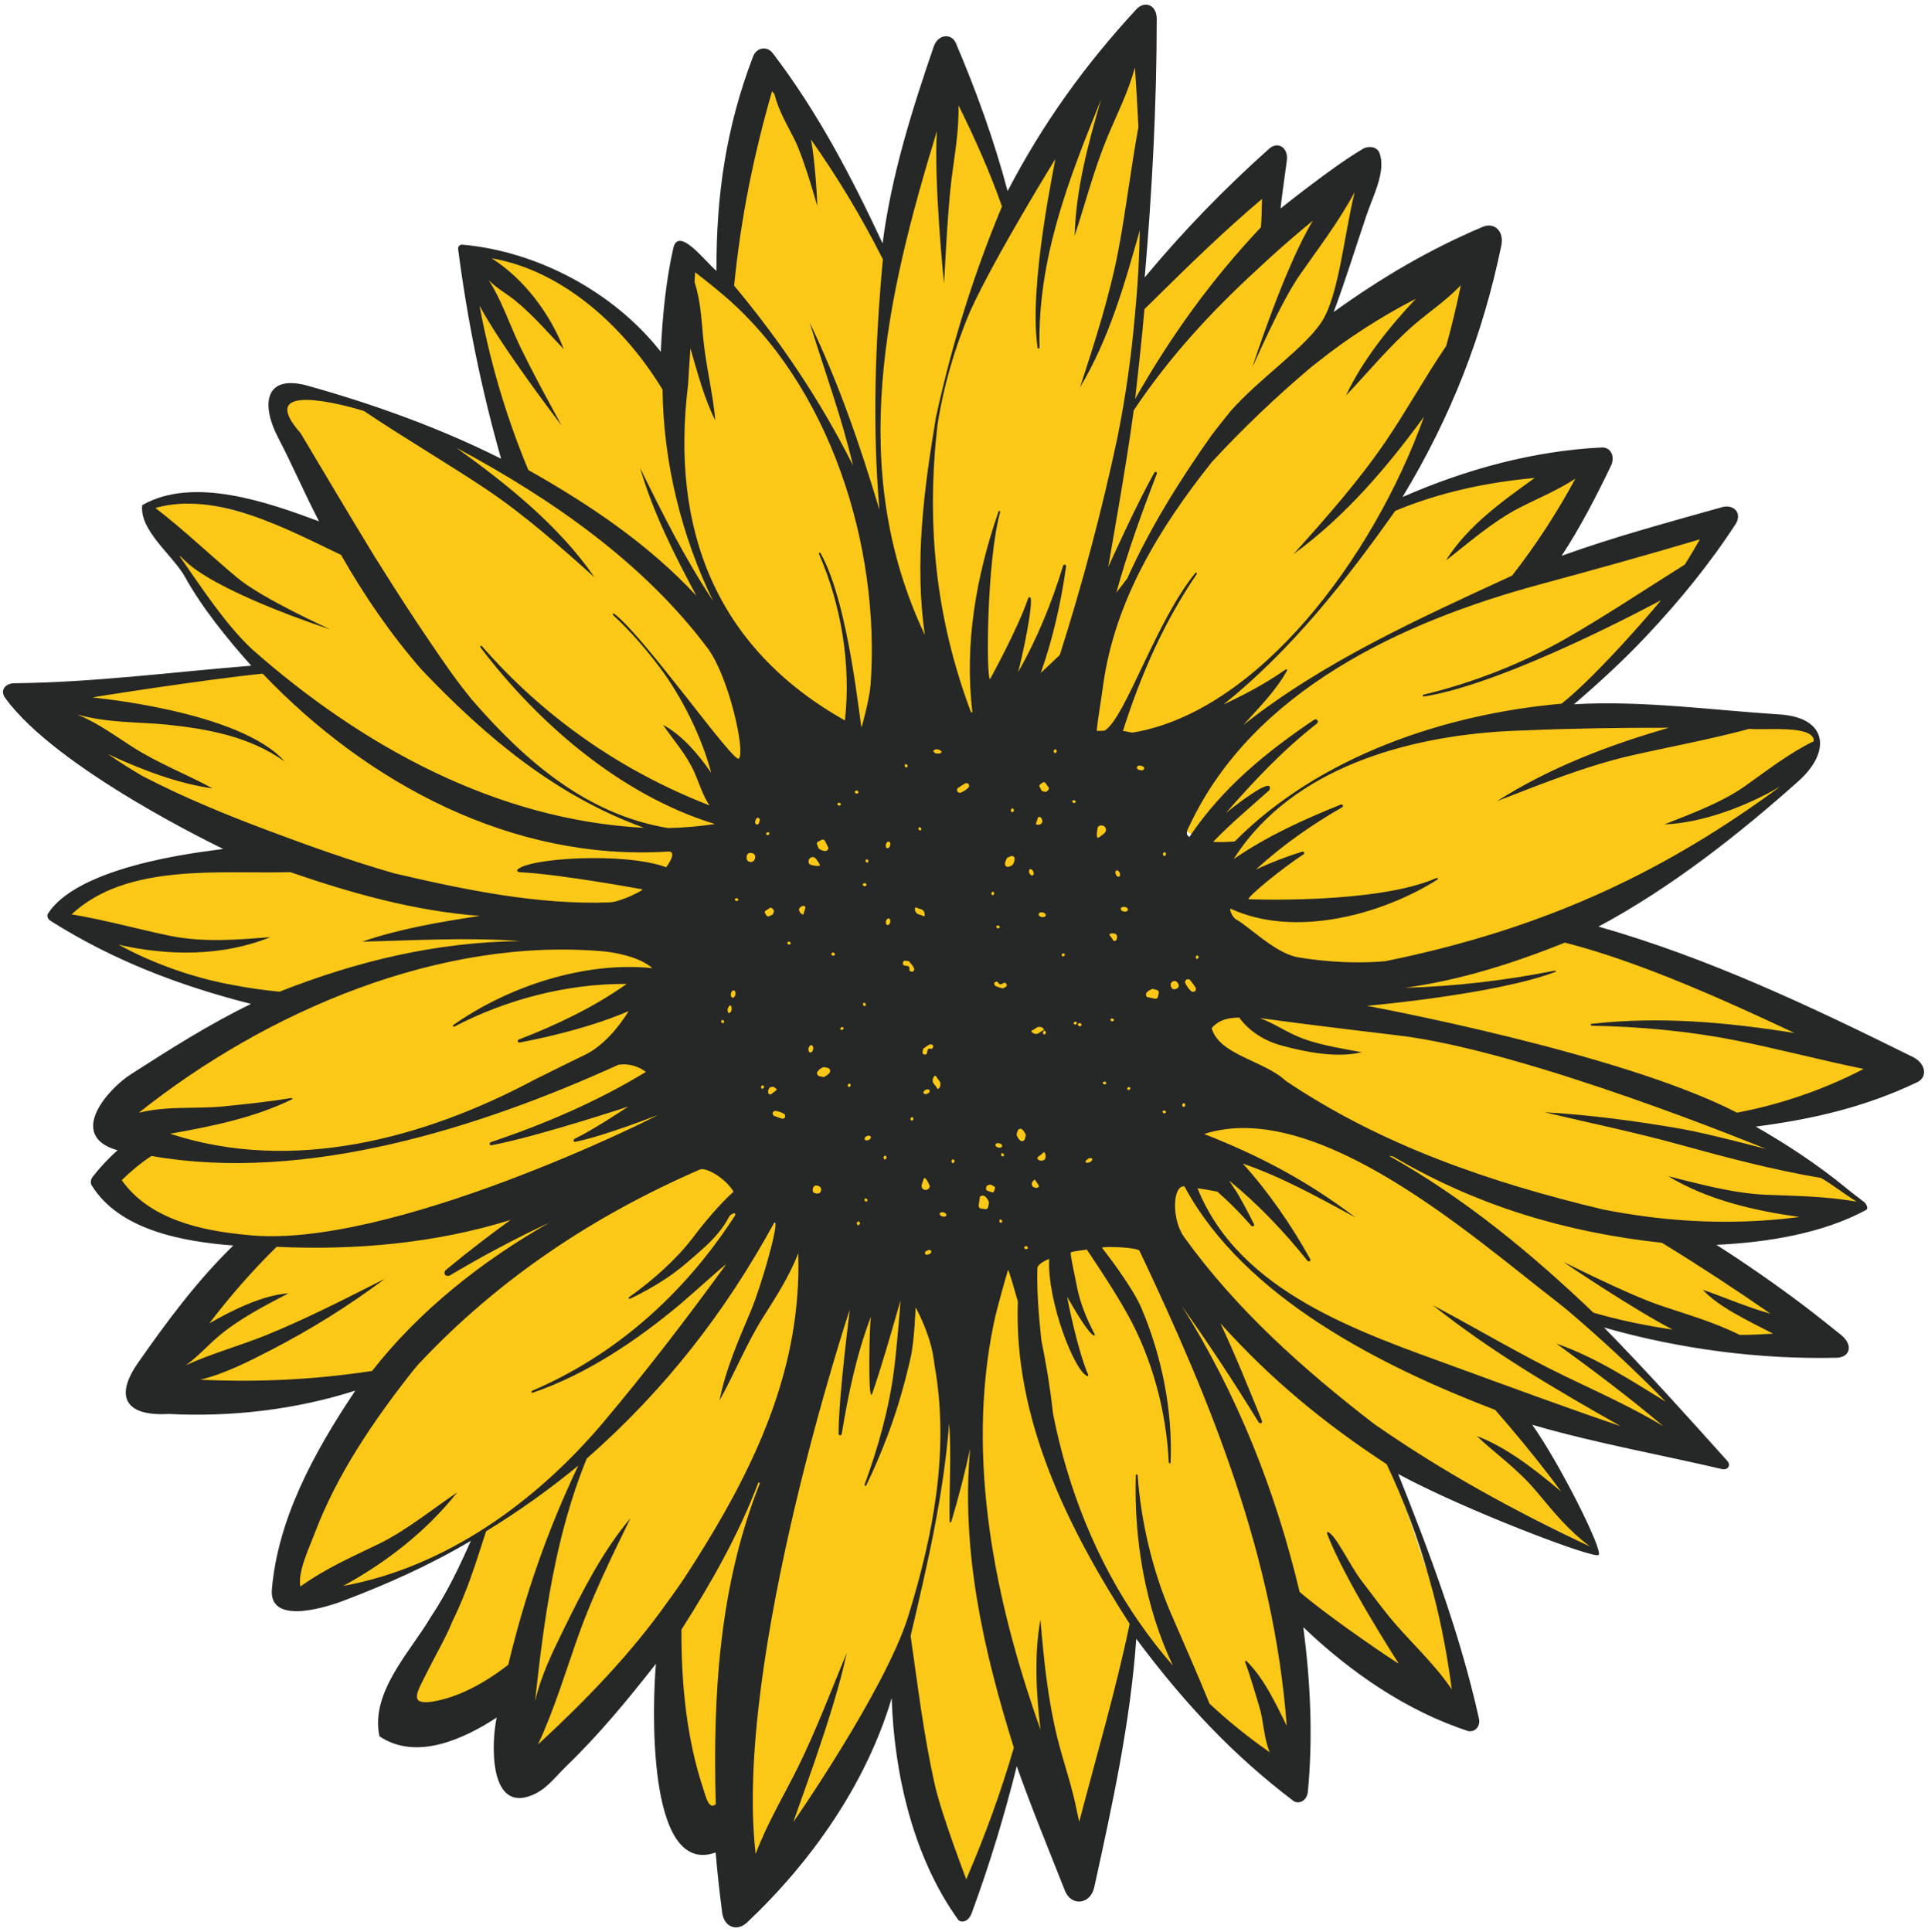<?xml version="1.0" encoding="UTF-8"?><svg xmlns="http://www.w3.org/2000/svg" xmlns:xlink="http://www.w3.org/1999/xlink" height="1689.0" preserveAspectRatio="xMidYMid meet" version="1.0" viewBox="157.6 155.5 1685.6 1689.0" width="1685.6" zoomAndPan="magnify"><g><g id="change1_1"><path d="M 904.883 1283.414 C 904.672 1283.324 905.195 1275.852 905.32 1272.082 C 905.324 1272.062 905.328 1272.055 905.336 1272.043 C 906.309 1244.215 880.594 1229.352 868.148 1249.383 C 868.145 1249.402 868.141 1249.414 868.133 1249.422 C 865.883 1252.992 863.672 1256.555 861.465 1260.184 C 862.684 1237.223 826.613 1221.004 826.613 1221.004 C 826.492 1220.914 837.773 1179.062 826.348 1167.902 C 813.152 1155.012 753.402 1169.922 753.402 1169.922 C 761.527 1132.504 757 1074.086 706.789 1072.055 C 728.199 1046.305 759.223 986.547 699.695 985.738 C 696 978.688 726.285 976.605 738.18 967.305 C 753.277 955.496 741.332 929.852 741.332 929.852 C 741.582 928.164 774.059 892.879 787.039 882.258 C 799.648 871.945 823.762 875.512 840.562 817.695 C 856.258 755.457 875.289 784.254 881.711 788.516 C 888.137 792.766 895.648 798.07 902.586 801.648 C 927.184 814.363 930.637 750.031 930.637 750.031 C 932.582 749.348 976.18 764.551 982.52 765.875 C 985.258 766.457 993.41 783.145 999.633 790.523 C 999.645 790.535 999.652 790.535 999.664 790.547 C 1014.438 815.945 1068.285 782.594 1068.785 782.641 C 1071.766 782.941 1109.566 783.391 1109.566 783.391 C 1110.305 783.773 1103.934 805.504 1122.27 804.27 C 1130.871 803.699 1140.312 806.715 1148.297 806.547 C 1153.902 806.426 1166.383 799.84 1166.383 799.84 C 1166.719 800.156 1160.203 814.664 1155.484 821.078 C 1153.105 824.32 1151.684 826.91 1151.008 830.781 C 1147.297 851.762 1185.109 874.301 1185.793 875.453 C 1188.453 879.906 1232.609 903.184 1232.609 903.184 C 1233.809 905.199 1199.207 944.621 1210.754 966.293 C 1218.875 981.508 1249.039 998.922 1249.039 998.922 C 1249.23 1001.043 1212.348 1041.555 1211.91 1049.465 C 1211.809 1051.094 1210.363 1056.125 1211.832 1059.703 C 1211.855 1059.715 1211.855 1059.715 1211.875 1059.723 C 1218.875 1074.922 1262.504 1092.266 1262.504 1092.266 C 1262.496 1092.324 1254.512 1091.445 1250.957 1091.195 C 1250.934 1091.195 1250.922 1091.184 1250.91 1091.184 C 1195.492 1086.574 1230.559 1131.113 1230.559 1131.113 C 1230.48 1131.344 1224.828 1131.715 1221.992 1132.215 C 1221.902 1132.215 1221.789 1132.254 1221.699 1132.254 C 1204.027 1134.781 1189.203 1170.812 1189.203 1170.812 C 1186.914 1172.961 1141.59 1223.242 1141.59 1223.242 C 1138.707 1224.383 1053.508 1248.605 1036.414 1258.664 C 1021.746 1267.305 979.168 1322.281 979.168 1322.281 C 979.047 1322.273 977.969 1313.461 977.254 1309.094 C 977.258 1309.082 977.262 1309.074 977.27 1309.055 C 968.508 1281.523 904.883 1283.414 904.883 1283.414 Z M 1752.199 1322.621 C 1709.117 1290.434 1619.59 1231.973 1619.59 1231.973 C 1620.137 1230.242 1737.723 1231.363 1785.617 1210.523 C 1792.836 1207.375 1670.598 1135.234 1670.598 1135.234 C 1671.004 1133.012 1823.102 1088.793 1823.102 1088.793 C 1822.664 1076.375 1526.449 968.352 1526.449 968.352 C 1526.035 963.82 1679.188 888.055 1739.09 823.523 C 1746.379 815.676 1749.789 807.77 1745.113 799.402 C 1740.605 791.32 1731.172 786.934 1719.902 786.184 C 1651.625 781.609 1515.258 782.066 1515.258 782.066 C 1514.52 780.172 1559.629 744.031 1597.406 701.453 C 1635.793 658.18 1666.863 608.473 1666.863 608.473 C 1666.762 608.336 1662.234 609.727 1659.879 610.422 C 1659.867 610.422 1659.855 610.41 1659.832 610.41 C 1604.426 625.875 1494.996 660.582 1494.996 660.582 C 1493.75 658.922 1556.738 558.324 1556.738 558.324 C 1552.117 551.07 1374.438 598.559 1374.438 598.559 C 1389.711 578.59 1462.945 369.445 1456.949 370.23 C 1451.879 365.902 1360.23 417.059 1317.957 449.297 C 1317.957 449.297 1317.957 449.297 1317.934 449.352 C 1315.938 450.879 1313.91 452.457 1311.934 454.039 C 1327.812 406.504 1339.105 353.68 1355.262 310.27 C 1355.297 310.215 1355.285 310.137 1355.285 310.137 C 1357.383 300.762 1357.461 294.293 1353.367 296.973 C 1322.902 316.844 1267.07 364.523 1267.07 364.523 C 1266.082 363.984 1271.688 319.914 1273.652 296.008 C 1273.652 296.008 1271.441 297.992 1267.562 301.66 C 1267.551 301.66 1267.539 301.648 1267.527 301.648 C 1228.16 338.227 1155.09 416.879 1155.09 416.879 C 1151.066 415.164 1159.441 174.105 1159.441 174.105 C 1154.441 172.199 1040.734 340.258 1040.734 340.258 C 1036.996 339.953 986.18 201.051 986.18 201.051 C 981.543 201.332 936.375 387.352 936.375 387.352 C 933.523 387.656 872.977 268.637 834.66 218.891 C 832.633 216.27 828.074 211.008 828.074 211.008 C 819.305 212.703 793.152 407.547 793.152 407.547 C 792.922 407.637 788.848 403.344 786.668 401.301 C 786.672 401.293 786.676 401.281 786.68 401.258 C 777.246 392.285 757.242 375.703 757.242 375.703 C 753.32 377.328 750.039 442.668 748.461 476.188 C 748.477 476.199 748.484 476.199 748.504 476.207 C 748.18 482.086 748 487.949 747.82 493.781 C 694.238 401.809 571.316 367.191 565.027 373.023 C 555.281 382.059 611.531 569.562 611.531 569.562 C 608.387 572.297 497.711 515.871 436.93 498.883 C 424.941 495.531 410.094 493.086 404.059 500.531 C 398.219 507.719 403.801 520.164 409.316 530.527 C 427.664 564.941 465.535 633.02 465.535 633.02 C 463.77 634.945 307.645 574.773 288.77 597.426 C 281.949 605.613 314.305 640.754 324.055 658.73 C 339.402 687.035 389.383 739.996 389.383 739.996 C 387.25 745.848 177.883 762.008 177.883 762.008 C 169.07 799.539 417.191 905.832 417.191 905.832 C 417.012 906.965 226.66 913.363 209.898 955.523 C 203.469 971.688 323.477 1013.945 389.949 1027.492 C 389.957 1027.484 389.965 1027.473 389.973 1027.453 C 398.312 1028.895 406.613 1030.023 414.961 1030.902 C 368.602 1051.914 326.293 1075.984 284.664 1104.734 C 254.07 1125.875 288.758 1154.055 288.758 1154.055 C 288.988 1155.336 252.434 1180.113 251.355 1186.504 C 245.48 1221.363 385.805 1240.574 385.805 1240.574 C 387.141 1244.215 323.203 1307.934 298.438 1346.473 C 294.918 1351.941 283.66 1365.023 287.051 1370.613 C 290.133 1375.703 307.547 1374.832 313.797 1375.223 C 376.645 1379.172 499.434 1355.484 499.434 1355.484 C 501.496 1358.613 431.832 1461.031 411.93 1523.621 C 399.344 1563.211 430.578 1553.73 458.074 1547.824 C 504.605 1537.82 578.332 1495.121 578.332 1495.121 C 579.398 1496.004 559.047 1545.383 544.887 1570.492 C 530.145 1596.652 499.109 1646.531 504.469 1656.23 C 512.41 1670.602 613.672 1621.141 613.672 1621.141 C 615.148 1621.871 597.273 1703 619.008 1704.5 C 626.746 1705.031 635.902 1694.5 642.418 1688.262 C 680.402 1651.91 746.023 1569.641 746.023 1569.641 C 746.289 1569.742 744.633 1585.352 744.234 1593.273 C 744.227 1593.293 744.223 1593.301 744.211 1593.32 C 741.805 1637.371 747.105 1683.102 756.914 1724.609 C 763.129 1750.91 798.965 1740.121 798.965 1740.121 C 800.652 1740.652 807.043 1816.172 807.043 1816.172 C 816.258 1819.379 946.512 1596.66 946.512 1596.66 C 946.59 1596.66 947.223 1605.543 947.57 1609.922 C 947.551 1609.973 947.551 1609.973 947.551 1609.973 C 953.031 1679.223 963.688 1748.449 996.621 1810.602 C 996.617 1810.621 996.613 1810.641 996.605 1810.66 C 998.359 1813.98 1001.996 1820.48 1001.996 1820.48 C 1007.445 1820.102 1052.406 1665.684 1052.406 1665.684 C 1054.305 1665.609 1103.207 1797.262 1103.207 1797.262 C 1106.984 1796.949 1138.922 1653.82 1149.004 1580.711 C 1148.98 1580.703 1148.98 1580.691 1148.969 1580.684 C 1149.262 1578.812 1149.52 1576.93 1149.777 1575.043 C 1191.164 1631.27 1292.648 1716.82 1292.648 1716.82 C 1298.578 1713.961 1291.863 1612.961 1282.914 1559.91 C 1282.891 1559.902 1282.879 1559.891 1282.871 1559.883 C 1281.918 1554.973 1280.852 1550.07 1279.762 1545.164 C 1329.238 1591.434 1441.293 1655.281 1441.293 1655.281 C 1448.75 1649.68 1368.371 1420.992 1368.371 1420.992 C 1370.715 1418.961 1550.379 1509.383 1550.379 1509.383 C 1554.672 1505.48 1469.359 1377.453 1469.359 1377.453 C 1470.641 1375.582 1650.539 1425.062 1650.539 1425.062 C 1652.164 1422.453 1585.957 1341.102 1550.332 1311.414 C 1550.289 1311.383 1550.289 1311.391 1550.289 1311.391 C 1548.035 1309.324 1545.793 1307.262 1543.594 1305.285 C 1548.012 1306.641 1552.387 1307.883 1556.816 1309.055 C 1556.836 1309.062 1556.848 1309.074 1556.859 1309.082 C 1622.121 1327.793 1759.949 1328.684 1759.949 1328.684 C 1760.027 1328.453 1754.777 1324.625 1752.199 1322.621" fill="#fbc817"/></g><g id="change2_1"><path d="M 1678.574 1322.48 C 1654.832 1310.688 1630.539 1304.07 1607.648 1296.18 C 1579.461 1286.449 1524.816 1258.789 1524.816 1258.789 C 1524.578 1259.121 1587.02 1300.949 1620.016 1317.84 C 1596.297 1314.391 1572.996 1309.508 1550.73 1303.078 C 1496.062 1250.949 1437.965 1202.918 1371.836 1165.828 C 1373.105 1166.07 1374.371 1166.328 1375.641 1166.559 C 1448.785 1209.609 1526.57 1232.867 1610.613 1241.961 C 1642.965 1261.777 1674.32 1282.289 1705.484 1303.918 C 1685.047 1298.359 1665.051 1289.418 1646.324 1283.051 C 1660.289 1298.188 1686.27 1310.27 1707.824 1321.418 C 1697.574 1322.031 1685.953 1322.59 1678.574 1322.48 Z M 1613.949 1380.938 C 1583.41 1362.137 1552.551 1341.961 1518.398 1330.129 C 1550.512 1353.469 1581.508 1376.668 1611.832 1402.32 C 1584.676 1385.891 1554.926 1372.578 1526.672 1358.98 C 1487.418 1340.07 1449.203 1317.129 1410.277 1296.5 C 1461.457 1337.238 1517.641 1370.129 1574.445 1402.23 C 1526.387 1385.918 1478.523 1368.211 1431.188 1350.938 C 1346.805 1320.148 1241.254 1285.57 1204.531 1194.23 C 1210.258 1195.07 1216.086 1196.129 1221.891 1197.23 C 1232.121 1206.18 1242.035 1216.148 1251.449 1226.938 C 1251.891 1227.438 1252.613 1227.688 1253.227 1227.508 C 1253.973 1227.277 1254.289 1226.48 1253.926 1225.719 C 1250.035 1217.57 1239.09 1197.02 1236.559 1194.328 C 1235.098 1192.047 1233.672 1189.777 1232.156 1187.527 C 1257.016 1207.707 1280.723 1232.629 1300.535 1257.488 C 1301 1258.09 1301.836 1258.379 1302.516 1258.137 C 1303.273 1257.867 1303.535 1257.031 1303.105 1256.258 C 1287.07 1227.258 1266.602 1197.418 1244.137 1172.707 C 1278.605 1184.527 1310.629 1202.5 1342.562 1219.758 C 1300.797 1188.059 1259.086 1165.93 1210.34 1146.848 C 1309.395 1114.859 1447.812 1238.93 1518.23 1293.078 C 1518.254 1293.09 1518.262 1293.098 1518.285 1293.109 C 1521.309 1295.461 1524.262 1297.828 1527.168 1300.238 C 1527.227 1300.258 1527.227 1300.258 1527.227 1300.258 C 1557.688 1326.121 1585.941 1352.43 1613.949 1380.938 Z M 1513.805 1447.77 C 1516.723 1451.637 1519.609 1455.539 1522.508 1459.469 C 1499.582 1440.109 1474.109 1420.309 1448.785 1410.938 C 1464.434 1425.891 1483.977 1439.141 1501.199 1459.688 C 1514.859 1475.961 1528.605 1493.379 1547.98 1507.609 C 1481.621 1476.43 1419.148 1442.281 1358.938 1400.289 C 1358.914 1400.281 1358.902 1400.27 1358.879 1400.258 C 1297.117 1352.641 1238.48 1300.398 1192.844 1236.938 C 1181.699 1221.449 1182.727 1191.348 1193.125 1192.68 C 1193.125 1192.688 1193.137 1192.688 1193.16 1192.699 C 1245.555 1290.168 1366.191 1350.309 1464.797 1388.051 C 1481.375 1406.98 1497.828 1426.879 1513.805 1447.77 Z M 1406.883 1534.57 C 1416.094 1566.199 1422.609 1599.699 1426.844 1632.359 C 1410.535 1608.23 1388.605 1589.25 1371.113 1567.52 C 1363.949 1558.629 1354.48 1545.898 1347.848 1537.258 C 1337.707 1524.051 1325.453 1497.129 1318.391 1494.691 C 1318.121 1494.59 1317.555 1495.469 1317.816 1496.16 C 1333.07 1536.68 1380.449 1609.738 1380.449 1609.738 C 1380.008 1610.199 1320.984 1570.527 1293.824 1547.168 C 1272.711 1458.699 1239.543 1374.797 1191.066 1297.59 C 1214.695 1330.668 1236.68 1364.219 1257.898 1398.688 C 1258.387 1399.469 1259.258 1399.91 1259.992 1399.699 C 1260.84 1399.449 1261.203 1398.43 1260.797 1397.43 C 1249.219 1368.98 1237.723 1340.207 1224.598 1312.371 C 1268.297 1361.008 1315.293 1399.809 1369.914 1435.488 C 1384.84 1466.93 1397.75 1500.98 1406.883 1534.57 Z M 1282.566 1664.289 C 1272.734 1644.168 1262.016 1621.57 1246.934 1607.211 C 1246.355 1607.391 1246.105 1608.117 1246.367 1608.848 C 1251.02 1621.77 1254.785 1635.098 1258.59 1647.531 C 1262.492 1660.23 1262.277 1674.48 1267.73 1687.379 C 1249.32 1674.559 1231.668 1660.379 1215.066 1644.871 C 1204.102 1617.828 1192.051 1590.879 1181.164 1565.598 C 1165.199 1528.469 1155.207 1486.059 1152.207 1445.449 C 1152.129 1444.391 1150.637 1444.031 1150.59 1445.207 C 1148.938 1501.309 1158.727 1560.609 1183.09 1611.629 C 1172.824 1599.848 1163.094 1587.441 1154.156 1574.559 C 1154.133 1574.551 1154.133 1574.539 1154.109 1574.531 C 1116.121 1520.238 1090.703 1455.668 1078.141 1390.699 C 1078.16 1390.66 1078.121 1390.637 1078.133 1390.598 C 1075.672 1368.258 1072.23 1347.438 1067.992 1326.969 C 1067.992 1326.957 1067.992 1326.949 1068 1326.938 C 1065.762 1305.699 1063.941 1283.637 1064.543 1264.297 C 1064.633 1261.488 1068.723 1258.57 1074.883 1256.027 C 1072.922 1292.211 1097.16 1355.668 1108.691 1358.598 C 1108.84 1358.637 1109.223 1357.91 1109.02 1357.449 C 1099.16 1334.641 1090.512 1289.109 1090.512 1289.109 C 1090.711 1289.047 1109.051 1322.707 1114.453 1323.109 C 1114.633 1323.121 1114.922 1322.371 1114.691 1321.949 C 1107.23 1307.988 1101.473 1293.141 1098.863 1278.969 C 1097.141 1269.621 1092.992 1251.949 1093.801 1250.469 C 1094.352 1249.469 1103.043 1248.629 1107.82 1247.91 C 1119.66 1265.637 1132.484 1284.93 1143.281 1304.289 C 1164.805 1342.84 1177.387 1389.5 1179.391 1433.789 C 1179.434 1434.84 1180.984 1435.27 1181.02 1434.098 C 1182.863 1388.289 1173.379 1341.121 1155.387 1298.77 C 1147.117 1279.32 1121.051 1246.309 1121.051 1246.309 C 1121.543 1244.91 1151.496 1245.719 1153.805 1248.93 C 1216.812 1381.66 1271.512 1516.41 1282.566 1664.289 Z M 1101.141 1748.121 C 1100.461 1744.73 1099.723 1741.379 1098.941 1738.078 C 1094.711 1716.309 1087.191 1695.629 1082.02 1674.77 C 1073.723 1641.32 1070.07 1605.75 1067.242 1571.418 C 1061.59 1602.098 1063.562 1636.91 1067.332 1667.66 C 1027.332 1555.258 1001.98 1430.641 1026.359 1312.699 C 1029.691 1296.59 1038.902 1265.688 1038.902 1265.688 C 1039.613 1265.738 1044.812 1283.77 1047.461 1293.09 C 1043.703 1395.93 1091.031 1490.891 1145.25 1575.117 C 1133.074 1633.379 1116.191 1690.57 1101.141 1748.121 Z M 974.688 1714.949 C 965.141 1672.359 959.957 1628.859 953.727 1585.621 C 953.781 1585.59 953.762 1585.52 953.762 1585.52 C 968.145 1524.199 982.566 1462.898 987.375 1399.918 C 989.582 1427.078 987.199 1457.27 987.867 1486.32 C 988.477 1486.57 989.152 1486.148 989.383 1485.391 C 995.828 1464.008 1001.25 1442.82 1005.762 1421.898 C 997.668 1511.18 1017.461 1598.719 1044 1683.359 C 1032.281 1723.352 1018.832 1760.168 1002.363 1798.461 C 1001.27 1795.199 980.801 1742.23 974.688 1714.949 Z M 851.426 1748.031 C 850.727 1747.59 887.469 1652.098 897.797 1600.617 C 884.051 1633.988 871.07 1668.219 855.516 1699.84 C 843.762 1723.73 828.867 1748.141 818.246 1776.211 C 798.703 1607.75 900.426 1300.551 900.426 1300.551 C 900.805 1300.688 890.922 1372.969 890.746 1408.82 C 890.742 1409.59 891.234 1410.238 891.91 1410.289 C 892.68 1410.348 893.398 1409.629 893.547 1408.719 C 899.184 1374.379 906.438 1339.48 919.098 1306.289 C 917.738 1310.52 916.164 1385 920.172 1373.738 C 928.637 1349.961 944.781 1292.68 944.781 1292.68 C 945.086 1292.781 941.824 1332.23 939.324 1352.188 C 934.969 1386.918 925.188 1421.289 913.547 1453.211 C 913.18 1454.219 914.422 1455.078 914.938 1454 C 932.746 1416.918 944.906 1381.828 953.875 1341.68 C 956.98 1327.777 958.082 1298.699 958.082 1298.699 C 958.48 1298.551 970.406 1321.25 973.422 1340.68 C 973.414 1340.688 973.41 1340.699 973.406 1340.719 C 973.934 1343.48 974.281 1346.211 974.68 1349 C 974.672 1349.02 974.672 1349.02 974.664 1349.039 C 987.969 1423.719 973.461 1498.02 951.379 1569.32 C 930.754 1633.988 851.426 1748.031 851.426 1748.031 Z M 780.621 1734.102 C 776.254 1734.109 774.188 1724.43 772.406 1719.109 C 757.898 1675.719 753.125 1627.008 753.383 1580.09 C 779.66 1538.898 803.273 1497.281 820.672 1451.457 C 821.105 1451.75 821.59 1451.828 822.09 1451.809 C 786.363 1541.449 780.742 1637.508 783.391 1732.879 C 782.168 1733.699 781.23 1734.008 780.621 1734.102 Z M 755.586 1535.59 C 755.566 1535.641 755.566 1535.641 755.566 1535.641 C 753.461 1538.758 751.266 1541.871 749.059 1545 C 749.059 1545 749.059 1545 749.035 1545.051 C 746.449 1548.75 743.805 1552.449 741.09 1556.09 C 741.078 1556.109 741.074 1556.129 741.066 1556.148 C 708.672 1601.898 669.023 1642.641 627.957 1680.57 C 642.312 1649.781 652.598 1615.23 663.574 1584.449 C 675.652 1550.578 692.43 1516.199 708.832 1482.648 C 684.352 1511.711 666.742 1546.629 650.383 1579.938 C 640.902 1599.238 630.285 1620.91 625.352 1643.078 C 633.145 1571.18 642.91 1498.031 670.586 1430.578 C 738.273 1371.117 791.066 1303.719 834.316 1224.711 C 840.305 1219.758 823.547 1278.969 813.922 1301.801 C 803.875 1325.617 791.805 1352.918 786.703 1379.77 C 799.789 1356.051 810.84 1329.09 824.574 1307.359 C 836.309 1288.789 848.035 1270.719 855.516 1250.957 C 855.523 1251.199 855.539 1251.438 855.547 1251.668 C 855.527 1251.707 855.527 1251.707 855.527 1251.707 C 855.793 1263.41 855.668 1275.438 854.684 1287.648 C 854.676 1287.668 854.672 1287.68 854.664 1287.688 C 848.035 1379.258 804.711 1460.211 755.586 1535.59 Z M 600.301 1612.102 C 579.258 1628.238 556.727 1639.84 534.641 1643.258 C 534.992 1643.27 535.418 1643.23 535.812 1643.258 C 535.25 1643.281 534.973 1643.289 534.41 1643.309 C 534.484 1643.258 534.566 1643.301 534.641 1643.258 C 514.398 1645.777 522.781 1634.02 531.199 1616.891 C 537.848 1603.371 547.621 1586.82 553.094 1572.98 C 552.797 1573.551 552.652 1573.828 552.355 1574.41 C 566.152 1546.969 574.16 1520.051 582.531 1494.18 C 610.449 1477.141 637.922 1457.609 663.148 1436.781 C 636.352 1493.109 616.414 1550.18 601.984 1610.77 C 601.465 1611.23 600.863 1611.648 600.301 1612.102 Z M 457.672 1541.949 C 495.492 1521.27 530.391 1494.141 557.246 1460.23 C 536.117 1474.418 512.703 1493.602 488.492 1505.348 C 466.285 1516.129 443.309 1526 420.207 1542.43 C 417.695 1529.84 427.98 1508.5 432.977 1495.328 C 452.094 1444.957 483.523 1398.18 519.062 1353.281 C 519.07 1353.258 519.078 1353.25 519.086 1353.238 C 520.535 1351.469 522.062 1349.738 523.52 1348.039 C 523.531 1348.02 523.535 1348.008 523.543 1348 C 593.484 1273.457 676.309 1218.398 769.652 1177.848 C 774.41 1175.789 791.363 1184.809 798.902 1197.23 C 786.254 1208.91 774.461 1222.82 763.941 1236.738 C 749.32 1256.07 728.934 1274.301 707.66 1289.48 C 706.848 1290.059 707.316 1291.398 708.266 1290.957 C 718.719 1286.078 729.188 1280.199 739.039 1273.758 C 751.398 1265.688 762.668 1255.629 773.32 1246.059 C 781.84 1238.398 789.945 1229.18 795.102 1219.078 C 796.41 1216.527 802.941 1213.961 799.477 1219.277 C 754.594 1288.199 694.695 1340.551 622.957 1371.309 C 622 1371.719 622.07 1373.469 623.188 1373.09 C 669.758 1357.25 714.426 1327.5 752.574 1295.379 C 763.445 1286.23 790.395 1261.629 792.512 1260.738 C 757.898 1308.277 722.301 1354.801 684.371 1399.75 C 684.348 1399.801 684.348 1399.801 684.348 1399.801 C 626.246 1468.289 547.445 1525.531 457.672 1541.949 Z M 482.922 1354 C 432.238 1361.668 383.867 1364.02 332.672 1361.668 C 353.91 1356.551 375.055 1345.738 394.23 1335.852 C 429.629 1317.57 461.688 1297.598 494.105 1273.41 C 459.48 1290.871 424.891 1308.73 389.656 1322.957 C 367.465 1331.918 342.816 1338.66 319.98 1349.051 C 330.887 1341.34 339.547 1331.27 349.508 1322.98 C 367.609 1307.91 389.602 1296.699 409.738 1286.148 C 387.84 1287.641 361.699 1300.23 340.613 1312.387 C 358.762 1288.59 378.375 1266.199 399.457 1245.461 C 467.918 1248.688 538.441 1242.461 604.02 1221.957 C 585.207 1235.52 566.363 1250.039 547.656 1265.508 C 546.301 1266.629 545.781 1268.34 546.52 1269.59 C 547.359 1271.02 549.52 1271.309 551.328 1270.238 C 579.195 1253.68 608.402 1238.09 637.867 1224.398 C 579.566 1257.508 524.375 1300.91 482.922 1354 Z M 264.047 1187.219 C 271.992 1179.398 280.625 1172.258 290.012 1166.051 C 424.375 1189.84 576.82 1141.578 698.375 1086.289 C 707.664 1085 715.91 1087.75 722.281 1092.59 C 679.371 1118.699 633.781 1138.078 586.906 1153.949 C 586.141 1154.207 585.578 1154.887 585.645 1155.59 C 585.719 1156.348 586.512 1156.828 587.422 1156.66 C 628.051 1148.98 706.738 1122.91 706.738 1122.91 C 706.816 1123.039 677.227 1142.66 659.965 1151.098 C 659.359 1151.387 658.957 1152 659.023 1152.609 C 659.113 1153.359 659.871 1153.828 660.727 1153.66 C 685.867 1148.668 732.625 1130.27 732.625 1130.27 C 733.078 1130.969 496.191 1249.32 372.637 1235 C 333.578 1231.418 288.07 1221.359 264.047 1187.219 Z M 687.559 987.406 C 687.57 987.414 687.578 987.414 687.594 987.422 C 691.023 987.871 694.312 988.375 697.672 989.07 C 697.688 989.078 697.691 989.078 697.711 989.086 C 709.086 991.453 719.895 995.055 728.09 1001.898 C 668.852 995.664 601.871 1017.82 553.84 1051.648 C 553.035 1052.219 553.934 1053.43 554.922 1052.918 C 600.332 1029.207 653.559 1015.258 705.539 1015.668 C 676.215 1036.367 643.48 1051.848 611.168 1064.27 C 609.559 1064.887 610.242 1067.199 612.062 1066.848 C 643.211 1060.91 677.445 1052.141 707.219 1039.449 C 698.594 1053.52 684.652 1070.211 668.699 1077.82 C 654.508 1084.578 640.406 1091.75 625.324 1099.16 C 625.305 1099.199 625.305 1099.199 625.262 1099.18 C 529.082 1150.57 413.539 1181.809 306.34 1146.629 C 342.809 1140.16 379.926 1132.73 413.402 1116.27 C 413.32 1115.699 412.66 1115.328 411.922 1115.449 C 392.484 1118.66 372.523 1120.75 352.98 1122.719 C 329.133 1125.129 303.773 1122.027 278.918 1128.32 C 390.066 1039.75 543.047 973.758 687.559 987.406 Z M 360.402 1016.43 C 327.039 1010.438 290.93 997.727 261.266 981.332 C 304.457 991.277 352.422 991.703 393.969 974.738 C 367.215 976.848 336.266 979.688 306.492 973.648 C 279.051 968.082 250.488 959.883 220.191 954.844 C 268.73 909.484 350.766 919.633 411.379 917.938 C 465.164 936.43 519.941 951.867 576.922 956.191 C 542.785 961.438 507.086 967.359 474.348 978.68 C 520.293 977.645 566.344 974.746 612.258 978.203 C 538.844 979.102 469.887 995.691 401.965 1022.457 C 388.504 1021.148 374.391 1019.188 360.402 1016.43 Z M 282.797 834.258 C 272.309 828.203 262.051 821.707 252.082 814.773 C 280.148 827.898 312.586 840.516 343.496 844.715 C 322.523 833.238 295.742 822.75 273.488 808.516 C 258.137 798.691 243.609 787.785 225.176 780.133 C 252.547 787.816 279.566 786.516 303.738 789.016 C 338.59 792.625 376.008 799.305 406.469 821.223 C 367.496 776.965 238.406 765.277 238.406 765.277 C 238.395 764.914 337.305 749.48 387.25 744.41 C 478.891 840.539 605.715 908.57 741.746 899.945 C 747.496 899.582 745.906 905.789 740.02 913.656 C 703.156 900.035 616.871 905.684 609.574 916.293 C 609.387 916.57 610.574 917.922 611.602 917.969 C 647.418 919.656 719.438 933.027 719.438 933.027 C 719.602 934.027 700.16 944.012 690.438 944.371 C 628.055 946.684 564.414 933.465 502.863 919.121 C 502.836 919.129 502.824 919.133 502.797 919.141 C 464.891 908.246 428.594 895.297 392.137 881.613 C 354.543 867.504 318.98 852.895 282.797 834.258 Z M 377.902 723 C 353.793 700.312 333.461 668.492 315.523 643.031 C 312.066 638.133 319.418 646.008 322.629 648.699 C 356.109 676.707 445.965 705.609 445.965 705.609 C 446.031 705.359 387.402 679.32 364.629 660.242 C 341.273 640.68 318.164 618.543 293.465 599.555 C 347.531 584.336 408.781 618.363 455.773 640.578 C 476.047 676.254 499.379 710.281 526.41 741.195 C 526.395 741.23 526.395 741.23 526.457 741.207 C 582.137 799.734 643.66 851.379 720.684 879.18 C 591.219 872.465 473.102 807.145 377.902 723 Z M 292.453 598.789 C 292.469 598.766 292.48 598.754 292.5 598.73 C 292.492 598.766 292.488 598.789 292.484 598.809 C 292.473 598.809 292.461 598.797 292.453 598.789 Z M 420.477 534.277 C 379.496 487.926 458.23 509.348 475.781 514.766 C 511.098 538.555 549.012 560.617 583.094 583.453 C 616.105 605.578 646.762 632.77 677.445 660.289 C 646.168 614.879 600.828 578.77 556.543 546.926 C 640.523 591.883 720.395 647.672 776.199 722.074 C 794.703 746.742 809.285 811.941 803.664 818.641 C 799.371 823.758 721.898 712.996 694.668 692.062 C 693.84 691.418 692.812 692.461 693.684 693.262 C 709.34 707.77 723.102 723.848 734.793 739.5 C 753.902 765.086 771.098 799.641 779.402 831.113 C 768.641 815.621 754.707 798.625 737.238 789.117 C 746.68 802.98 757.973 815.281 764.898 831.113 C 769.086 840.672 771.914 850.723 777.836 859.57 C 699.289 829.008 632.367 781.594 579.062 720.523 C 578.332 719.684 576.82 720.332 577.562 721.316 C 627.895 787.785 700.684 850.926 782.668 875.863 C 769.383 877.895 755.668 879.078 741.621 879.387 C 669.996 867.469 616.184 820.125 570.285 767.289 C 570.285 767.289 570.285 767.289 570.238 767.27 C 564.344 760.004 558.59 752.559 553.039 744.875 C 553.039 744.875 553.039 744.875 552.992 744.863 C 529.359 711.426 507.297 677.648 485.645 642.895 C 485.625 642.887 485.613 642.887 485.594 642.875 C 463.605 606.844 442.078 570.531 420.477 534.277 Z M 586.633 467.445 C 582.879 452.633 579.613 437.719 576.832 422.734 C 596.719 459.898 648.242 527.047 648.242 527.047 C 648.484 526.875 620.141 476.441 608.52 450.199 C 601.191 433.645 595.082 416.477 584.918 400.477 C 592.039 407.695 600.605 412.211 608.082 418.301 C 623.371 430.734 637.285 446.906 650.543 460.812 C 638.5 429.719 615.801 399.277 587.445 381.32 C 650.902 392.148 704.789 443.035 736.875 496.176 C 736.867 496.188 736.867 496.199 736.859 496.223 C 737.555 559.512 753.363 624.133 781.074 680.918 C 756.516 644.016 736.68 604.242 717.176 564.512 C 728.707 603.766 747.117 640.418 766.449 676.324 C 724.246 630.934 673.066 596.672 619.469 566.355 C 606.211 534.594 594.992 500.828 586.633 467.445 Z M 787.371 411.16 C 883.75 491.176 927.477 633.969 918.711 754.277 C 917.809 766.668 910.93 791.199 910.93 791.199 C 909.422 790.703 900.277 684.141 875.016 639.141 C 874.516 638.246 873.258 638.879 873.699 639.91 C 892.969 684.426 901.773 736.172 896.289 785.316 C 783.293 721.734 743.629 618.102 759.152 491.977 C 759.156 491.965 759.16 491.953 759.164 491.934 C 759.77 481.398 760.473 470.762 761.215 460.031 C 767.438 481.34 773.465 504.355 782.953 523.004 C 781.188 500.918 774.723 475.184 772.406 451.16 C 770.84 434.957 770.207 418.539 764.859 402.098 C 765.023 399.246 765.211 396.414 765.371 393.543 C 766.363 394.344 780.766 405.445 787.371 411.16 Z M 832.574 235.254 C 833.367 236.184 834.34 237.328 834.637 237.664 C 838.359 252.602 845.812 264.562 852.113 277.227 C 860.965 295.016 871.996 335.379 871.996 335.379 C 872.5 335.355 870.164 294.652 866.551 277.352 C 890.617 311.707 910.539 344.734 929.473 382.168 C 922.684 455.199 920.238 527.984 926.445 601.188 C 909.625 544.926 890.859 490.371 865.41 437.367 C 878.277 478.965 893.316 519.914 903.348 562.34 C 874.473 505.094 840.523 454.535 799.426 405.219 C 805.242 346.684 816.312 291.777 832.574 235.254 Z M 989.402 312.734 C 992.008 291.641 996.184 270.039 995.57 247.555 C 1009.762 276.07 1023.051 305.879 1033.602 335.965 C 1008.402 396.473 989.641 456.953 975.738 520.922 C 975.75 520.945 975.754 520.957 975.762 520.98 C 965.324 583.465 956.984 647.344 966.176 710.609 C 897.668 565.789 931.949 416.332 976.723 270.086 C 973.82 314.332 982.895 403.047 982.895 403.047 C 983.188 403.035 985.723 342.531 989.402 312.734 Z M 1080.25 294.504 C 1080.73 294.742 1056.402 405.32 1064.781 459.59 C 1064.953 460.723 1066.473 460.43 1066.441 459.141 C 1064.633 382.27 1091.73 312.496 1120.332 242.34 C 1108.883 281.164 1098.23 321.051 1097.133 361.754 C 1106.551 332.754 1114.34 302.844 1126 274.816 C 1134.059 255.441 1143.914 236.344 1149.832 214.434 C 1151.055 232.066 1152.105 249.434 1152.887 266.59 C 1146.449 301.805 1142.047 338.445 1135.723 372.414 C 1128.152 413.004 1115.062 453.617 1101.801 494.262 C 1127.27 451.547 1140.77 404.234 1154.109 356.754 C 1153.645 378.91 1152.648 400.68 1150.648 421.977 C 1150.637 422 1150.625 422 1150.625 422.023 C 1150.297 426.164 1149.945 430.328 1149.539 434.379 C 1149.527 434.402 1149.527 434.414 1149.527 434.438 C 1146.551 467.469 1141.879 500.906 1135.426 533.438 C 1135.418 533.461 1135.418 533.473 1135.418 533.496 C 1135.223 534.809 1134.953 536.145 1134.668 537.477 C 1134.656 537.5 1134.656 537.512 1134.648 537.523 C 1120.902 602.113 1104.172 665.266 1084.133 728.16 C 1082.02 730.141 1080.961 731.137 1078.852 733.105 C 1078.852 733.129 1078.852 733.141 1078.84 733.152 C 1075.68 736.117 1070.57 741.004 1067.512 743.82 C 1078.031 714.297 1085.363 681.664 1089.633 650.805 C 1089.742 650.059 1089.383 649.348 1088.75 649.152 C 1088.043 648.938 1087.23 649.461 1086.973 650.32 C 1077.441 681.676 1064.043 714.797 1047.492 743.379 C 1049.48 739 1064.762 668.809 1056.543 678.395 C 1047.703 704.816 1023.18 749.207 1023.18 749.207 C 1019.609 748.539 1020.242 645.262 1031.992 603.324 C 1032.281 602.316 1030.93 601.66 1030.551 602.758 C 1011.301 658.547 1000.539 717.785 1007.719 777.918 C 1007.363 778.098 1007 778.277 1006.621 778.426 C 975.715 696.262 967.277 614.438 977.156 527.52 C 977.172 527.477 977.137 527.465 977.137 527.465 C 982.281 493.934 992.516 458.562 1005.891 427.422 C 1027.133 380.492 1080.25 294.504 1080.25 294.504 Z M 1164.961 419.07 C 1196.047 388.383 1227.516 357.625 1260.91 329.426 C 1260.797 335.844 1260.57 347.859 1260.016 354.129 C 1216.676 400.059 1181.211 449.262 1150.012 504.254 C 1152.863 479.316 1155.809 452.531 1158.16 425.781 C 1160.402 423.516 1162.676 421.32 1164.961 419.07 Z M 1256.27 391.527 C 1261.52 386.516 1266.918 381.703 1272.348 376.77 C 1272.359 376.75 1272.371 376.738 1272.383 376.715 C 1283.098 367.109 1294.133 357.66 1305.457 348.367 C 1280.758 388.699 1252.488 476.531 1252.488 476.531 C 1252.738 476.609 1276.93 420.348 1293.68 396.258 C 1309.395 373.66 1327.379 350.473 1341.953 323.418 C 1332.652 361.223 1328.148 413.195 1313.355 436.438 C 1298.816 459.273 1259.164 485.98 1233.852 514.449 C 1233.852 514.449 1233.852 514.449 1233.828 514.496 C 1231.191 517.688 1228.613 520.879 1226.066 524.113 C 1226.066 524.113 1226.066 524.113 1226.043 524.16 C 1222.625 528.426 1219.277 532.75 1216.051 537.07 C 1216.043 537.082 1216.031 537.094 1216.031 537.117 C 1188.203 576.652 1163.152 616.836 1143.191 660.988 C 1143.121 661.059 1143.098 661.102 1143.133 661.113 C 1139.988 665.359 1136.797 669.441 1133.617 673.492 C 1143.336 638.211 1155.82 603.766 1168.91 569.863 C 1169.16 569.207 1169.035 568.461 1168.539 568.133 C 1167.996 567.758 1167.203 568.055 1166.793 568.777 C 1151.711 595.062 1126.5 651.223 1126.5 651.223 C 1126.34 651.168 1142.816 560.223 1148.77 514.316 C 1148.77 514.293 1148.781 514.281 1148.793 514.27 C 1178.938 468.883 1216.164 428.281 1256.27 391.527 Z M 1303.523 476.793 C 1305.438 475.23 1307.395 473.68 1309.395 472.207 C 1309.406 472.188 1309.418 472.176 1309.418 472.152 C 1335.66 451.195 1365.559 431.938 1395.465 416.691 C 1372.402 441.012 1348.664 470.691 1334.371 501.258 C 1352.883 481.941 1372.867 457.352 1394.945 438.578 C 1407.91 427.535 1422.055 418.109 1434.785 404.855 C 1431.121 422.883 1426.832 440.594 1422.012 457.895 C 1403.488 485.188 1386.988 515.074 1369.008 541.438 C 1345.516 575.895 1317.285 607.875 1288.473 639.887 C 1333.227 607.5 1370.129 564.207 1402.582 519.793 C 1357.977 644.254 1257.039 777.543 1148.258 795.875 C 1146.484 796.168 1142.262 794.699 1139.375 794.504 C 1155.219 744.66 1175.34 699.316 1203.773 657.492 C 1204.363 656.621 1203.355 655.535 1202.633 656.43 C 1168.266 698.48 1142.059 781.629 1123.793 793.961 C 1122.723 794.688 1115.812 794.391 1116.41 794.379 C 1117.551 782.758 1120.449 766.984 1122 754.672 C 1122 754.672 1122 754.672 1122.023 754.629 C 1132.168 680.633 1171.523 616.562 1217.129 559.352 C 1217.129 559.352 1217.129 559.352 1217.148 559.305 C 1244.773 529.465 1272.52 503.102 1303.523 476.793 Z M 1377.406 602.113 C 1415.832 586 1457.938 577.051 1499.355 573.316 C 1470.715 594 1440.977 614.945 1421.727 645.488 C 1441.055 630.539 1462.215 611.742 1485.551 599.66 C 1501.73 591.273 1518.887 584.426 1534.898 573.961 C 1519.102 603.324 1500.113 632.465 1479.574 658.727 C 1398.453 696.172 1315.09 733.57 1244.547 789.355 C 1257.547 774.852 1273.73 758.77 1283.031 741.23 C 1282.691 740.641 1281.898 740.527 1281.254 740.98 C 1263.387 753.52 1245.711 762.684 1227.312 771.375 C 1286.605 723.734 1333.738 663.832 1377.406 602.113 Z M 1643.777 626.977 C 1639.559 634.422 1635.168 641.766 1630.652 649.008 C 1596.035 670.711 1561.207 693.965 1526.648 713.746 C 1488.875 735.367 1445.117 752.512 1402.309 762.766 C 1401.258 763.012 1401.168 764.586 1402.367 764.406 C 1475.887 752.988 1609.672 680.215 1609.672 680.215 C 1609.988 680.531 1555.719 744.648 1522.848 770.676 C 1420.449 779.703 1310.699 816.844 1237.078 891.102 C 1230.582 891.59 1224.383 891.859 1218.168 891.488 C 1233.016 876.016 1250.227 861.586 1267.383 846.254 C 1272.688 831.723 1232.562 863.406 1229.203 866.441 C 1254.547 837.492 1279.309 811.195 1308.707 788.234 C 1311.117 786.359 1308.875 783.066 1306.309 784.809 C 1264.281 813.246 1226.258 844.215 1197.461 887.145 C 1193.035 884.641 1196.148 880.258 1198.094 876.18 C 1253.293 759.652 1382.371 699.191 1504.062 666.355 C 1550.762 653.715 1597.418 640.801 1643.777 626.977 Z M 1616.664 791.723 C 1564.434 806.738 1512.379 826.598 1466.414 855.859 C 1505.184 840.879 1544.48 824.91 1584.473 815.824 C 1618.07 808.199 1653.227 801.805 1687.027 792.648 C 1700.414 794.145 1743.707 788.824 1743.402 803.445 C 1720.738 814.523 1701.68 829.754 1682.66 843.082 C 1662.312 857.332 1636.051 866.926 1612.738 876.207 C 1646.617 874.852 1685.113 859.969 1714.094 843.062 C 1618.523 913.355 1515.105 966.055 1368.691 995.805 C 1333.715 998.926 1300.762 993.895 1291.914 992.277 C 1272.586 988.746 1249.5 965.375 1238.809 959.598 C 1234.578 957.309 1231.996 949.633 1233.5 949.879 C 1289.188 975.715 1365.523 955.391 1414.316 924.402 C 1415.211 923.84 1414.441 922.645 1413.391 923.109 C 1361.031 946.141 1249.07 941.625 1249.07 941.625 C 1248.324 939.367 1278.766 914.293 1297.176 902.41 C 1297.707 902.066 1297.988 901.445 1297.809 900.875 C 1297.594 900.172 1296.758 899.805 1295.965 900.055 C 1282.125 904.395 1268.523 909.551 1255.613 915.707 C 1277.824 895.027 1304.824 876.227 1330.918 861.293 C 1331.574 860.93 1331.902 860.203 1331.664 859.582 C 1331.418 858.891 1330.523 858.574 1329.707 858.902 C 1297.582 871.832 1265.309 886.422 1236.184 906.508 C 1239.715 900.832 1243.695 895.309 1247.93 889.91 C 1247.941 889.914 1247.953 889.918 1247.965 889.922 C 1304.055 819.445 1405.059 796.055 1491.164 794.031 C 1491.172 794.02 1491.172 794.008 1491.184 793.996 C 1533.098 792.219 1574.707 791.652 1616.664 791.723 Z M 1601.141 1004.008 C 1643.812 1020.238 1685.34 1039.289 1726.68 1058.598 C 1667.383 1049.148 1608.914 1043.816 1549.02 1050.559 C 1547.855 1050.688 1548.094 1052.199 1549.383 1052.219 C 1591.363 1052.949 1634.102 1056.918 1674.703 1064.938 C 1711.051 1072.129 1749.332 1082.328 1786.957 1089.957 C 1752.184 1108.059 1714.727 1120.898 1676.223 1128.219 C 1574.797 1075.73 1352.746 1034.828 1352.746 1034.828 C 1352.746 1034.77 1465.816 1024.938 1518.059 1004.898 C 1517.855 1004.348 1517.133 1004.008 1516.453 1004.148 C 1473.543 1012.668 1429.797 1017.777 1385.992 1019.051 C 1434.809 1012.27 1480.195 997.742 1525.789 979.551 C 1550.637 985.91 1575.531 994.316 1601.141 1004.008 Z M 1701.648 1159.91 C 1701.637 1159.93 1650.059 1146.289 1628.07 1142.457 C 1587.957 1135.457 1548.871 1130.27 1507.977 1127.848 C 1547.301 1137.168 1587.48 1145.488 1625.773 1156.047 C 1666.816 1167.359 1706.977 1178.031 1749.719 1185.309 C 1760.25 1191.418 1769.586 1199.059 1780.859 1205.961 C 1752.172 1201.078 1727.051 1201.078 1701.262 1199.957 C 1672.508 1198.707 1642.637 1190.348 1616.02 1183.73 C 1650.637 1204.59 1691.238 1213.867 1730.832 1219.41 C 1686.754 1225.168 1641.945 1224.828 1597.859 1219.16 C 1597.812 1219.129 1597.812 1219.129 1597.812 1219.129 C 1584.766 1217.469 1571.957 1215.371 1559.285 1212.879 C 1559.262 1212.867 1559.25 1212.859 1559.227 1212.859 C 1461.164 1189.457 1365.715 1156.98 1281.469 1100.238 C 1281.57 1100.32 1281.707 1100.457 1281.809 1100.539 C 1263.148 1082.699 1223.555 1077.957 1216.902 1054.316 C 1217.016 1054.168 1217.207 1053.938 1217.457 1053.688 C 1217.457 1053.68 1217.469 1053.668 1217.469 1053.66 C 1219.539 1051.398 1222.457 1049.109 1225.547 1047.828 C 1225.547 1047.84 1225.559 1047.84 1225.57 1047.848 C 1230.277 1045.719 1235.379 1045.188 1241.059 1045.059 C 1249.32 1056.84 1263.297 1065.57 1278.266 1069.598 C 1299.598 1075.34 1326.031 1080.598 1348.176 1075.387 C 1328.734 1071.68 1307.633 1068.707 1289.832 1060.59 C 1279.34 1055.809 1269.711 1049.391 1259.051 1045.52 C 1275.855 1047.699 1296.293 1050.527 1314.07 1052.641 C 1314.094 1052.648 1314.105 1052.648 1314.125 1052.66 C 1328.168 1054.398 1363.406 1058.777 1378.637 1060.508 C 1491.695 1073.391 1701.648 1159.91 1701.648 1159.91 Z M 1773.844 1335.379 C 1774.746 1331.117 1771.703 1326.078 1766.984 1322.328 C 1756.078 1313.66 1744.906 1304.59 1733.91 1296.309 C 1709.613 1278.031 1684.051 1260.238 1658.207 1243.738 C 1703.098 1241.641 1751.223 1233.719 1789.016 1213.301 C 1791.609 1211.898 1788.883 1207.648 1787.648 1206.547 C 1786.414 1205.457 1774.848 1196.957 1771.238 1193.738 C 1747.023 1173.867 1719.797 1155.91 1692.605 1140.387 C 1743.164 1133.859 1788.734 1123.09 1833.703 1101.629 C 1843.195 1097.09 1841.25 1085.141 1829.945 1079.527 C 1740.688 1035.32 1651.598 993.039 1555.152 965.527 C 1619.473 931.039 1678.836 884 1729.98 838.355 C 1758.824 812.609 1755.555 782.668 1713.223 780.043 C 1656.148 776.5 1593.91 767.688 1533.688 771.172 C 1555.445 752.59 1577.172 732.586 1597.102 711.402 C 1626.102 680.578 1652.242 648.598 1675.133 613.453 C 1676.426 611.461 1677.148 609.074 1677.113 606.809 C 1677.012 600.324 1670.348 596.828 1663.141 598.867 C 1617.207 611.844 1569.117 624.711 1522.902 641.391 C 1539.164 616.676 1553.547 588.648 1566.004 562.734 C 1569.863 554.723 1565.961 546.293 1557.859 546.688 C 1498.449 549.645 1439.938 565.473 1383.797 589.996 C 1425.996 520.211 1453.875 449.16 1470.215 369.961 C 1472.719 357.793 1464.195 349.453 1453.867 353.836 C 1407.062 373.637 1365.238 398.316 1323.598 428.27 C 1333.645 401.395 1342.676 372.109 1352.363 343.48 C 1358.02 326.734 1369.949 304.395 1363.406 288.746 C 1361.188 283.414 1353.133 282.523 1347.746 286.504 C 1322.875 301.09 1277.203 337.719 1277.203 337.719 C 1276.887 337.551 1281.695 302.711 1282.633 295.875 C 1284.152 284.832 1275.043 278.473 1267.062 285.602 C 1227.73 320.758 1192.129 357.453 1158.387 398.035 C 1164.848 322.68 1168.887 247.297 1168.898 171.945 C 1168.898 159.914 1158.535 155.523 1150.93 163.773 C 1106.012 212.465 1069.441 263.25 1038.531 322.523 C 1026.84 278.402 1010.812 234.191 993.312 193.262 C 989.449 184.223 977.691 185.262 973.934 196.227 C 954.875 251.801 936.789 309.125 929.234 368.285 C 901.75 309.387 872.012 252.773 833.18 201.965 C 828.18 195.426 819.051 196.918 816.023 204.828 C 792.641 265.945 783.633 325.965 784.023 392.297 C 774.918 385.145 750.805 352.418 746.242 372.484 C 739.84 400.648 736.652 432.91 735.332 463.055 C 694.316 410.719 627.195 375.129 561.859 369.395 C 559.566 369.191 557.82 370.934 558.152 373.488 C 566.223 435.453 578.504 496.074 595.676 556.5 C 541.758 529.422 483.555 508.613 426.824 492.77 C 388.449 482.055 385.918 509.676 400.672 537.898 C 412.98 561.434 424.09 587.461 436.523 611.246 C 392.738 595.02 326.875 571.348 281.926 597.113 C 279.328 619.438 308.879 640.938 319.43 660.016 C 334.094 686.531 356.059 713.746 377.27 737.461 C 308.367 743.02 239.363 752.094 170.242 752.797 C 161.805 752.875 157.566 759.324 162.031 765.516 C 207.418 828.441 352.664 897.574 352.664 897.574 C 352.504 898.578 229.488 908.195 199.633 954.039 C 198.32 956.051 199.121 958.836 201.777 960.516 C 256.25 994.902 313.734 1017 377.066 1033.16 C 339.359 1051.457 306.078 1072.898 272.137 1094.551 C 251.754 1107.559 215.766 1148.32 260.355 1161.109 C 252.102 1168.359 244.902 1176.25 238.609 1184.32 C 236.867 1186.559 236.367 1189.48 237.773 1191.758 C 261.879 1230.898 317.312 1240.938 361.578 1244.34 C 329.848 1275.039 302.504 1312.16 278.277 1346.867 C 256.52 1378.039 269.113 1393.707 304.934 1391.59 C 359.676 1394.441 415.914 1387.898 468.254 1371.199 C 431.086 1426.637 400.625 1483.879 395.312 1544.75 C 392.727 1574.34 435.922 1563.168 458.137 1554.77 C 495.523 1540.629 534.02 1523.48 569.23 1502.5 C 559.625 1524.328 548.68 1547.469 534.523 1568.629 C 516.465 1599.539 481.211 1634.527 489.324 1673.348 C 521.488 1695.141 563.289 1675.648 591.809 1657.02 C 587.23 1678.5 584.941 1737.801 620.312 1725.789 C 634.898 1720.828 642.34 1709.512 652.832 1699.391 C 680.969 1672.258 706.234 1641.707 731.074 1609.988 C 728.105 1642.258 722.145 1796.988 783.273 1774.969 C 784.723 1792.41 786.73 1810.012 788.984 1827.48 C 790.629 1840.211 801.855 1844.539 810.809 1836.09 C 866.766 1783.258 914.777 1715.301 937.16 1640.059 C 939.359 1706.66 956.137 1779.699 995.703 1834.309 C 999.77 1836.938 1004.801 1834.258 1006.98 1828.371 C 1022.57 1786.23 1035.633 1743.148 1046.531 1699.559 C 1059.613 1736.41 1074.602 1772.809 1088.691 1808.43 C 1094.172 1822.289 1110.961 1820.539 1114.293 1805.34 C 1129.812 1734.539 1145.895 1661.602 1151.008 1588.148 C 1191.836 1642.93 1234.68 1689.301 1289.176 1730.469 C 1295.117 1732.75 1300.367 1728.508 1301.012 1721.879 C 1305.594 1674.641 1303.344 1626.18 1297.062 1578.039 C 1338.035 1617.16 1387.395 1651.43 1441.77 1668.988 C 1447.957 1669.41 1452.008 1664.238 1450.582 1657.781 C 1434.516 1585.219 1408.07 1514.199 1380.02 1444.059 C 1436.676 1474.949 1550.977 1518.508 1555.223 1514.879 C 1559.477 1511.25 1521.68 1435.57 1497.227 1401.07 C 1551.984 1417.051 1609.719 1427.258 1662.949 1439.77 C 1668.105 1440.988 1671.285 1436.578 1667.711 1432.602 C 1632.609 1393.469 1597.012 1353.898 1559.941 1316 C 1626.422 1335.051 1696.543 1344.008 1763.398 1342.461 C 1768.129 1342.348 1772.824 1340.23 1773.844 1335.379" fill="#262727"/></g><g id="change1_2"><path d="M 1079.012 811.398 C 1079.469 811.039 1080.23 810.301 1080.359 810.391 C 1081.539 811.289 1081.852 812.27 1081.25 812.98 C 1080.879 813.422 1080.039 814.102 1079.91 814 C 1078.73 813.102 1078.48 812.172 1079.012 811.398 Z M 1041.57 863.059 C 1042.039 862.711 1042.801 861.961 1042.93 862.059 C 1044.109 862.961 1044.422 863.93 1043.82 864.641 C 1043.449 865.09 1042.609 865.762 1042.48 865.672 C 1041.301 864.762 1041.039 863.828 1041.57 863.059 Z M 989.656 1169.852 C 990.125 1169.5 990.883 1168.75 991.02 1168.852 C 992.191 1169.75 992.496 1170.719 991.902 1171.43 C 991.535 1171.871 990.695 1172.551 990.562 1172.449 C 989.383 1171.551 989.133 1170.621 989.656 1169.852 Z M 1054.23 1244.871 C 1055.109 1244.578 1055.91 1245.09 1056.422 1246.5 C 1056.48 1246.648 1055.602 1247.281 1055.078 1247.512 C 1054.238 1247.891 1053.41 1247.32 1052.898 1245.91 C 1052.84 1245.762 1053.77 1245.23 1054.23 1244.871 Z M 1069.359 1058.672 C 1069.078 1057.781 1069.59 1056.961 1070.969 1056.43 C 1071.129 1056.371 1071.738 1057.262 1071.969 1057.789 C 1072.34 1058.641 1071.77 1059.48 1070.379 1060.012 C 1070.23 1060.07 1069.711 1059.141 1069.359 1058.672 Z M 930.027 1167.879 C 929.734 1166.988 930.246 1166.172 931.633 1165.641 C 931.785 1165.578 932.398 1166.469 932.629 1167 C 933 1167.852 932.43 1168.699 931.039 1169.23 C 930.887 1169.281 930.375 1168.352 930.027 1167.879 Z M 1193.629 1122.352 C 1193.172 1122.699 1192.41 1123.461 1192.281 1123.352 C 1191.102 1122.449 1190.789 1121.48 1191.391 1120.77 C 1191.762 1120.328 1192.602 1119.648 1192.719 1119.75 C 1193.91 1120.648 1194.16 1121.578 1193.629 1122.352 Z M 1102.422 1050.129 C 1102.762 1050.609 1103.5 1051.379 1103.398 1051.512 C 1102.512 1052.719 1101.551 1053.031 1100.852 1052.422 C 1100.422 1052.051 1099.762 1051.199 1099.852 1051.07 C 1100.75 1049.859 1101.672 1049.602 1102.422 1050.129 Z M 1174.328 902.602 C 1174.039 901.719 1174.551 900.898 1175.941 900.371 C 1176.09 900.309 1176.699 901.199 1176.93 901.73 C 1177.301 902.57 1176.73 903.43 1175.352 903.949 C 1175.191 904.012 1174.68 903.078 1174.328 902.602 Z M 914.305 927.719 C 914.652 928.191 915.383 928.961 915.285 929.09 C 914.395 930.289 913.434 930.609 912.738 930.012 C 912.305 929.629 911.641 928.781 911.738 928.648 C 912.629 927.449 913.551 927.191 914.305 927.719 Z M 886.793 988.43 C 887.137 988.91 887.867 989.68 887.77 989.809 C 886.875 991.012 885.918 991.328 885.223 990.719 C 884.789 990.352 884.121 989.5 884.227 989.371 C 885.113 988.172 886.035 987.898 886.793 988.43 Z M 907.324 846.781 C 907.668 847.25 908.398 848.02 908.301 848.148 C 907.406 849.352 906.449 849.672 905.754 849.07 C 905.32 848.691 904.652 847.84 904.758 847.711 C 905.648 846.512 906.566 846.25 907.324 846.781 Z M 906.895 1224.148 C 907.363 1223.801 908.121 1223.051 908.25 1223.148 C 909.434 1224.051 909.734 1225.031 909.141 1225.73 C 908.773 1226.18 907.934 1226.852 907.805 1226.762 C 906.629 1225.859 906.367 1224.922 906.895 1224.148 Z M 799.633 1021.441 C 801.332 1022.578 800.82 1026.629 798.812 1027.609 C 798.48 1027.77 797.891 1027.719 797.574 1027.52 C 795.84 1026.449 796.367 1022.359 798.379 1021.379 C 798.715 1021.219 799.207 1021.41 799.633 1021.441 Z M 867.551 1069.352 C 869.289 1070.469 868.781 1074.559 866.727 1075.52 C 866.391 1075.672 865.812 1075.629 865.484 1075.43 C 863.719 1074.352 864.238 1070.238 866.293 1069.289 C 866.629 1069.121 867.121 1069.32 867.551 1069.352 Z M 1137.578 949.328 C 1138.699 947.59 1142.699 948.09 1143.648 950.129 C 1143.809 950.469 1143.75 951.059 1143.559 951.391 C 1142.488 953.191 1138.449 952.691 1137.52 950.602 C 1137.359 950.262 1137.551 949.762 1137.578 949.328 Z M 1154.961 824.941 C 1157.23 825.289 1158.551 826.672 1157.73 827.852 C 1156.922 829.051 1155.852 829.262 1154.531 828.711 C 1154 828.488 1153.238 828.699 1152.789 828.398 C 1151.578 827.559 1151.211 826.559 1151.77 825.801 C 1152.121 825.328 1152.66 824.879 1153.199 824.738 C 1153.73 824.602 1154.359 824.859 1154.961 824.941 Z M 976.551 810.512 C 978.531 810.559 981.109 812.039 980.777 813.012 C 980.609 813.48 979.91 813.98 979.391 814.07 C 978.281 814.262 977.133 814.281 976.016 814.191 C 975.512 814.148 974.984 813.762 974.582 813.398 C 974.148 813 973.527 812.398 973.59 811.98 C 973.652 811.559 974.418 811.16 974.945 810.898 C 975.434 810.66 976.012 810.629 976.551 810.512 Z M 1065.77 954.141 C 1066.891 952.371 1070.898 952.859 1071.84 954.941 C 1071.988 955.289 1071.941 955.879 1071.75 956.211 C 1070.68 957.969 1066.66 957.449 1065.699 955.422 C 1065.539 955.078 1065.738 954.57 1065.77 954.141 Z M 834.332 1105.801 C 835.18 1106.512 836.035 1107.219 836.895 1107.93 C 836.504 1108.301 836.148 1108.719 835.73 1109.051 C 834.32 1110.148 832.906 1111.262 831.434 1112.281 C 831.16 1112.469 830.504 1112.391 830.227 1112.172 C 829.77 1111.809 829.211 1111.25 829.184 1110.75 C 828.953 1106.809 830.859 1105.02 834.332 1105.801 Z M 1070.301 1162.621 C 1070.891 1163.422 1071.469 1163.859 1071.57 1164.398 C 1072.32 1168.531 1070.898 1170.41 1067.59 1170.109 C 1066.23 1169.988 1065.25 1169.719 1064.738 1168.422 C 1064.371 1167.5 1064.98 1166.871 1066.25 1166.02 C 1067.711 1165.051 1068.961 1163.762 1070.301 1162.621 Z M 810.512 903.551 C 811 901.711 812.426 900.891 814.547 901.211 C 816.688 901.531 817.875 902.719 817.852 904.52 C 817.824 908.301 814.895 910.172 811.77 908.422 C 810.543 907.73 809.977 905.539 810.512 903.551 Z M 979.699 1104.898 C 979.445 1105.398 979.238 1105.922 978.926 1106.371 C 977.883 1107.91 977.188 1107.75 976.402 1106.148 C 975.387 1104.078 973.062 1102.719 972.957 1100.191 C 972.914 1099.121 973.402 1097.91 973.953 1096.949 C 974.879 1095.34 975.641 1095.578 976.465 1097.141 C 977.293 1098.711 978.73 1099.949 979.512 1101.539 C 979.969 1102.449 979.66 1103.762 979.699 1104.898 Z M 1116.66 883 C 1116.84 881.789 1116.969 880.578 1117.191 879.391 C 1117.512 877.762 1119.199 876.859 1121.27 877.148 C 1123.73 877.5 1125.23 880.27 1124.289 882.309 C 1123.469 884.078 1121.898 884.859 1120.551 885.949 C 1119.66 886.68 1118.699 887.359 1117.699 887.922 C 1116.809 888.422 1116.27 886.012 1116.66 883 Z M 875.629 1096.629 C 875.191 1096.559 874.754 1096.488 874.324 1096.441 C 872.508 1096.238 871.34 1094.039 872.148 1092.621 C 873.297 1090.609 875.215 1089.449 877.105 1088.559 C 878.113 1088.078 879.668 1088.84 880.984 1089 C 882.793 1089.219 883.965 1091.41 883.152 1092.828 C 882.004 1094.828 880.035 1095.84 878.211 1096.93 C 877.613 1097.289 876.5 1096.75 875.629 1096.629 Z M 1202.961 1020.25 C 1203.078 1021.238 1202.738 1022.031 1201.828 1022.27 C 1201.09 1022.469 1200.012 1022.719 1199.531 1022.352 C 1196.898 1020.352 1195.141 1017.578 1193.68 1014.621 C 1193.34 1013.93 1194.551 1011.629 1195.391 1011.59 C 1196.199 1011.559 1197.391 1011.488 1197.789 1011.969 C 1199.672 1014.219 1201.352 1016.629 1203.031 1019.031 C 1203.211 1019.289 1202.988 1019.828 1202.961 1020.25 Z M 950.312 995.551 C 950.992 995.648 951.996 995.488 952.297 995.891 C 953.922 998.039 956.059 999.84 956.883 1002.559 C 957.094 1003.27 956.176 1004.809 955.367 1004.988 C 954.617 1005.148 952.805 1004.398 952.734 1003.84 C 952.656 1003.18 952.762 1002.512 952.68 1001.859 C 952.516 1000.531 952.145 1000.191 950.797 999.969 C 950.121 999.871 949.441 999.789 948.762 999.68 C 947.145 999.422 946.57 998.449 947.012 996.762 C 947.285 995.699 948.066 995.23 949.297 995.398 C 949.637 995.449 949.977 995.5 950.312 995.551 Z M 1013.699 1206.039 C 1013.898 1204.66 1014.078 1203.281 1014.301 1201.898 C 1014.449 1201.031 1016.949 1200.371 1017.922 1200.879 C 1020.031 1201.988 1021.148 1204.07 1022.07 1206.039 C 1022.559 1207.09 1021.77 1208.738 1021.602 1210.129 C 1021.379 1211.789 1020.398 1212.699 1019.02 1212.551 C 1017.66 1212.398 1016.301 1212.199 1014.949 1211.961 C 1013.711 1211.738 1013.031 1210.43 1013.289 1208.801 C 1013.441 1207.891 1013.559 1206.961 1013.699 1206.039 Z M 1069.738 839.289 C 1068.828 839.859 1067.922 840.461 1067.078 841.141 C 1066.719 841.43 1065.57 842.371 1067.148 844.531 C 1068.129 845.859 1067.281 847.211 1071.309 847.68 C 1071.629 848.109 1072.012 847.98 1072.531 847.449 C 1072.91 847.059 1073.398 846.77 1073.828 846.43 C 1074.691 845.762 1074.871 844.488 1074.219 843.609 C 1073.25 842.281 1072.281 840.93 1071.27 839.621 C 1071.141 839.449 1070.789 839.461 1070.539 839.379 C 1070.27 839.34 1069.922 839.172 1069.738 839.289 Z M 1033.789 1223.059 C 1033.629 1223.57 1033.441 1224.52 1033.289 1224.512 C 1031.949 1224.441 1031.219 1223.871 1031.301 1223.031 C 1031.352 1222.512 1031.629 1221.57 1031.781 1221.578 C 1033.129 1221.648 1033.789 1222.219 1033.789 1223.059 Z M 1035.359 1165.07 C 1035.191 1165.578 1035.012 1166.531 1034.859 1166.52 C 1033.512 1166.461 1032.781 1165.879 1032.859 1165.039 C 1032.91 1164.52 1033.199 1163.578 1033.34 1163.59 C 1034.691 1163.66 1035.359 1164.23 1035.359 1165.07 Z M 916.82 908.211 C 916.652 908.711 916.469 909.66 916.312 909.66 C 914.973 909.578 914.242 909.012 914.324 908.172 C 914.371 907.648 914.652 906.711 914.805 906.719 C 916.152 906.789 916.82 907.359 916.82 908.211 Z M 829.848 885.059 C 829.344 885.73 828.477 885.762 827.371 884.961 C 827.246 884.879 827.582 883.961 827.855 883.512 C 828.289 882.801 829.207 882.801 830.312 883.602 C 830.438 883.68 830.016 884.551 829.848 885.059 Z M 914.09 1032.559 C 914.754 1033.078 914.797 1033.961 914.027 1035.059 C 913.941 1035.191 913.027 1034.828 912.586 1034.559 C 911.871 1034.109 911.863 1033.18 912.633 1032.07 C 912.715 1031.949 913.582 1032.379 914.09 1032.559 Z M 962.582 879.07 C 963.254 879.59 963.297 880.469 962.523 881.57 C 962.441 881.699 961.523 881.34 961.082 881.07 C 960.367 880.621 960.359 879.691 961.133 878.578 C 961.215 878.461 962.078 878.891 962.582 879.07 Z M 788.145 1048.57 C 788.312 1048.059 788.496 1047.109 788.641 1047.121 C 789.988 1047.191 790.719 1047.762 790.641 1048.602 C 790.59 1049.121 790.305 1050.059 790.16 1050.051 C 788.812 1049.98 788.141 1049.41 788.145 1048.57 Z M 893.664 1055.93 C 893.164 1055.75 892.219 1055.551 892.223 1055.398 C 892.27 1054.039 892.832 1053.309 893.664 1053.41 C 894.18 1053.469 895.113 1053.762 895.105 1053.91 C 895.059 1055.27 894.5 1055.941 893.664 1055.93 Z M 915.438 1203.559 C 916.109 1204.078 916.148 1204.949 915.379 1206.059 C 915.293 1206.18 914.379 1205.828 913.934 1205.551 C 913.227 1205.102 913.215 1204.172 913.984 1203.07 C 914.07 1202.949 914.934 1203.379 915.438 1203.559 Z M 1097.672 1051.219 C 1097.172 1051.039 1096.23 1050.84 1096.23 1050.691 C 1096.281 1049.328 1096.84 1048.602 1097.672 1048.699 C 1098.191 1048.762 1099.129 1049.051 1099.121 1049.199 C 1099.07 1050.559 1098.512 1051.23 1097.672 1051.219 Z M 1087.148 991.531 C 1086.648 991.359 1085.699 991.16 1085.711 991.012 C 1085.762 989.641 1086.32 988.922 1087.148 989.012 C 1087.672 989.07 1088.602 989.359 1088.602 989.52 C 1088.539 990.871 1087.988 991.539 1087.148 991.531 Z M 1144.461 1108.371 C 1143.961 1108.199 1143.02 1108 1143.031 1107.852 C 1143.078 1106.48 1143.641 1105.762 1144.469 1105.852 C 1144.98 1105.91 1145.922 1106.199 1145.91 1106.359 C 1145.859 1107.719 1145.309 1108.391 1144.461 1108.371 Z M 951.051 824.969 C 950.879 825.48 950.695 826.43 950.547 826.422 C 949.199 826.352 948.469 825.77 948.551 824.93 C 948.602 824.41 948.883 823.469 949.031 823.48 C 950.375 823.551 951.051 824.121 951.051 824.969 Z M 1135.609 922.02 C 1133.75 922.039 1132.051 918.73 1133.059 916.961 C 1133.219 916.68 1133.691 916.41 1134.031 916.398 C 1135.879 916.32 1137.59 919.648 1136.578 921.422 C 1136.41 921.711 1135.941 921.82 1135.609 922.02 Z M 1060.051 920.93 C 1058.172 920.98 1056.449 917.66 1057.5 915.879 C 1057.672 915.59 1058.129 915.328 1058.48 915.309 C 1060.352 915.211 1062.07 918.559 1061.02 920.34 C 1060.852 920.629 1060.391 920.738 1060.051 920.93 Z M 919.027 1149.629 C 919.078 1151.512 915.824 1153.18 914.062 1152.141 C 913.77 1151.969 913.512 1151.5 913.484 1151.148 C 913.359 1149.25 916.652 1147.559 918.426 1148.641 C 918.719 1148.82 918.828 1149.289 919.027 1149.629 Z M 969.844 1251.891 C 967.965 1252.789 966.266 1252.441 966.27 1251.129 C 966.266 1249.82 966.961 1249.102 968.23 1248.84 C 968.746 1248.738 969.207 1248.18 969.695 1248.191 C 971.039 1248.191 971.828 1248.762 971.801 1249.621 C 971.777 1250.141 971.602 1250.762 971.27 1251.141 C 970.945 1251.52 970.336 1251.648 969.844 1251.891 Z M 1111.141 1171.129 C 1109.621 1172.109 1106.93 1172.32 1106.68 1171.43 C 1106.559 1170.98 1106.828 1170.25 1107.18 1169.922 C 1107.91 1169.199 1108.762 1168.602 1109.648 1168.09 C 1110.039 1167.859 1110.641 1167.891 1111.129 1167.949 C 1111.66 1168.031 1112.43 1168.16 1112.602 1168.512 C 1112.77 1168.859 1112.398 1169.551 1112.141 1170.02 C 1111.891 1170.441 1111.48 1170.77 1111.141 1171.129 Z M 970.445 1109.148 C 970.516 1111.059 967.254 1112.75 965.48 1111.66 C 965.188 1111.48 964.922 1111.012 964.898 1110.672 C 964.801 1108.801 968.078 1107.121 969.844 1108.16 C 970.133 1108.328 970.25 1108.809 970.445 1109.148 Z M 1066.262 876.531 C 1065.262 876.43 1064.25 876.34 1063.25 876.238 C 1063.352 875.77 1063.398 875.27 1063.539 874.809 C 1064.039 873.262 1064.531 871.699 1065.109 870.18 C 1065.219 869.898 1065.75 869.621 1066.078 869.641 C 1066.602 869.68 1067.309 869.809 1067.59 870.172 C 1069.781 873.012 1069.27 875.328 1066.262 876.531 Z M 860.016 955.031 C 859.16 954.73 858.5 954.699 858.156 954.352 C 855.465 951.629 855.57 949.488 858.207 948.02 C 859.293 947.41 860.168 947.109 861.215 947.82 C 861.961 948.32 861.828 949.109 861.309 950.398 C 860.719 951.879 860.438 953.488 860.016 955.031 Z M 1187.969 1016.07 C 1188.539 1017.699 1187.898 1019.051 1186.148 1019.898 C 1184.371 1020.762 1182.871 1020.48 1181.961 1019.109 C 1180.039 1016.262 1181.281 1013.352 1184.531 1013.059 C 1185.801 1012.949 1187.352 1014.309 1187.969 1016.07 Z M 957.637 951.828 C 957.574 951.328 957.461 950.828 957.465 950.328 C 957.453 948.641 958.059 948.41 959.469 949.199 C 961.293 950.23 963.738 950.059 965.117 951.91 C 965.699 952.691 965.953 953.84 966.031 954.852 C 966.164 956.531 965.469 956.738 964.051 955.988 C 962.621 955.238 960.906 955.051 959.508 954.262 C 958.691 953.809 958.25 952.672 957.637 951.828 Z M 968.777 1188.66 C 969.266 1189.66 969.789 1190.629 970.234 1191.648 C 970.832 1193.039 970.027 1194.578 968.324 1195.422 C 966.301 1196.422 963.746 1195.109 963.406 1193.09 C 963.117 1191.352 963.895 1189.949 964.348 1188.441 C 964.641 1187.441 965.012 1186.441 965.477 1185.5 C 965.887 1184.68 967.527 1186.199 968.777 1188.66 Z M 1039.98 904.609 C 1040.34 904.441 1040.711 904.27 1041.059 904.078 C 1042.52 903.301 1044.531 904.359 1044.648 905.828 C 1044.82 907.93 1043.98 909.789 1043.02 911.43 C 1042.5 912.301 1040.949 912.531 1039.879 913.09 C 1038.41 913.852 1036.398 912.809 1036.281 911.328 C 1036.121 909.23 1037.078 907.469 1037.891 905.711 C 1038.148 905.141 1039.262 904.969 1039.98 904.609 Z M 833.562 1129.969 C 832.961 1129.301 832.812 1128.531 833.367 1127.879 C 833.824 1127.352 834.504 1126.602 835.055 1126.629 C 838.055 1126.789 840.797 1127.961 843.414 1129.43 C 844.02 1129.781 844.297 1132.121 843.684 1132.578 C 843.09 1133.031 842.234 1133.691 841.688 1133.531 C 839.125 1132.809 836.629 1131.859 834.129 1130.922 C 833.863 1130.82 833.75 1130.301 833.562 1129.969 Z M 1035.828 1018.809 C 1035.27 1019.078 1034.59 1019.711 1034.172 1019.57 C 1031.84 1018.789 1029.309 1018.531 1027.301 1016.91 C 1026.77 1016.488 1026.672 1014.859 1027.191 1014.32 C 1027.672 1013.809 1029.422 1013.441 1029.762 1013.828 C 1030.148 1014.281 1030.422 1014.84 1030.809 1015.289 C 1031.621 1016.199 1032.07 1016.262 1033.191 1015.73 C 1033.75 1015.469 1034.309 1015.18 1034.879 1014.91 C 1036.219 1014.27 1037.148 1014.699 1037.691 1016.199 C 1038.02 1017.129 1037.68 1017.891 1036.672 1018.391 C 1036.391 1018.531 1036.102 1018.672 1035.828 1018.809 Z M 880.203 893.391 C 880.762 894.531 881.336 895.66 881.871 896.809 C 882.215 897.539 880.672 899.32 879.68 899.43 C 877.527 899.68 875.625 898.699 873.922 897.691 C 873.012 897.148 872.754 895.512 872.172 894.379 C 871.484 893.02 871.75 891.828 872.867 891.238 C 873.969 890.648 875.09 890.102 876.227 889.59 C 877.273 889.121 878.453 889.75 879.09 891.109 C 879.449 891.871 879.828 892.629 880.203 893.391 Z M 1026.43 1197.379 C 1026.82 1196.48 1027.199 1195.559 1027.48 1194.621 C 1027.602 1194.219 1027.98 1192.922 1025.68 1192.121 C 1024.262 1191.621 1024.211 1190.172 1020.941 1191.879 C 1020.48 1191.73 1020.262 1192.02 1020.148 1192.68 C 1020.07 1193.172 1019.84 1193.641 1019.691 1194.109 C 1019.391 1195.059 1019.91 1196.102 1020.852 1196.441 C 1022.262 1196.93 1023.68 1197.449 1025.109 1197.91 C 1025.289 1197.969 1025.559 1197.789 1025.781 1197.719 C 1026 1197.609 1026.352 1197.559 1026.43 1197.379 Z M 800.77 942.961 C 800.469 942.5 799.816 941.75 799.918 941.629 C 800.828 940.59 801.754 940.359 802.379 940.961 C 802.77 941.328 803.348 942.16 803.246 942.27 C 802.336 943.309 801.453 943.488 800.77 942.961 Z M 846.594 980.98 C 846.293 980.531 845.641 979.77 845.742 979.66 C 846.652 978.609 847.578 978.391 848.203 978.988 C 848.59 979.359 849.172 980.18 849.074 980.301 C 848.16 981.34 847.277 981.52 846.594 980.98 Z M 1129.129 1048.121 C 1128.828 1047.672 1128.18 1046.922 1128.281 1046.801 C 1129.191 1045.762 1130.121 1045.531 1130.738 1046.129 C 1131.129 1046.5 1131.711 1047.32 1131.609 1047.441 C 1130.699 1048.48 1129.82 1048.66 1129.129 1048.121 Z M 1202.961 992.578 C 1202.738 991.75 1203.262 991.031 1204.602 990.641 C 1204.75 990.59 1205.281 991.449 1205.469 991.949 C 1205.77 992.75 1205.18 993.488 1203.84 993.879 C 1203.691 993.93 1203.262 993.039 1202.961 992.578 Z M 1030.461 967.078 C 1029.621 967.289 1028.891 966.77 1028.48 965.441 C 1028.441 965.289 1029.301 964.781 1029.809 964.602 C 1030.621 964.309 1031.371 964.891 1031.781 966.219 C 1031.828 966.359 1030.93 966.781 1030.461 967.078 Z M 1123.641 1103.539 C 1122.801 1103.75 1122.059 1103.23 1121.66 1101.91 C 1121.609 1101.762 1122.48 1101.238 1122.98 1101.059 C 1123.801 1100.77 1124.551 1101.352 1124.961 1102.68 C 1125 1102.82 1124.109 1103.238 1123.641 1103.539 Z M 1097.379 855.25 C 1097.691 855.711 1098.34 856.461 1098.238 856.57 C 1097.328 857.609 1096.398 857.84 1095.781 857.238 C 1095.391 856.871 1094.809 856.051 1094.91 855.93 C 1095.82 854.891 1096.699 854.711 1097.379 855.25 Z M 1024.539 935.77 C 1025 935.48 1025.762 934.84 1025.879 934.941 C 1026.949 935.852 1027.191 936.762 1026.578 937.371 C 1026.211 937.75 1025.371 938.32 1025.262 938.219 C 1024.191 937.32 1024 936.441 1024.539 935.77 Z M 891.551 859.762 C 890.707 859.98 889.973 859.449 889.566 858.129 C 889.523 857.988 890.391 857.469 890.891 857.289 C 891.703 857 892.465 857.578 892.867 858.898 C 892.91 859.051 892.012 859.469 891.551 859.762 Z M 899.012 1103.469 C 899.477 1103.18 900.234 1102.539 900.352 1102.641 C 901.418 1103.551 901.652 1104.461 901.051 1105.07 C 900.676 1105.449 899.84 1106.02 899.723 1105.922 C 898.66 1105.02 898.473 1104.141 899.012 1103.469 Z M 953.871 1132.809 C 954.336 1132.52 955.098 1131.891 955.211 1131.988 C 956.277 1132.891 956.512 1133.801 955.91 1134.422 C 955.535 1134.789 954.703 1135.371 954.586 1135.262 C 953.52 1134.359 953.332 1133.48 953.871 1132.809 Z M 823.203 1105.02 C 823.664 1104.719 824.422 1104.09 824.539 1104.191 C 825.605 1105.102 825.844 1106.012 825.238 1106.621 C 824.863 1107 824.035 1107.57 823.918 1107.461 C 822.848 1106.559 822.66 1105.691 823.203 1105.02 Z M 1174.629 1128.531 C 1174.328 1128.07 1173.68 1127.32 1173.781 1127.199 C 1174.691 1126.16 1175.621 1125.941 1176.25 1126.531 C 1176.629 1126.898 1177.211 1127.73 1177.121 1127.84 C 1176.211 1128.879 1175.32 1129.07 1174.629 1128.531 Z M 979.277 1216.012 C 980.434 1214.5 984.184 1215.219 984.973 1217.148 C 985.102 1217.469 985.02 1218.02 984.812 1218.301 C 983.703 1219.852 979.93 1219.102 979.141 1217.172 C 979.012 1216.852 979.223 1216.398 979.277 1216.012 Z M 1028.051 1155.691 C 1029.211 1154.141 1032.98 1154.859 1033.75 1156.84 C 1033.871 1157.16 1033.789 1157.691 1033.59 1157.98 C 1032.48 1159.559 1028.68 1158.828 1027.922 1156.859 C 1027.789 1156.531 1027.988 1156.09 1028.051 1155.691 Z M 932.812 896.852 C 931.266 895.699 931.977 892.012 933.934 891.25 C 934.258 891.121 934.805 891.211 935.098 891.41 C 936.715 892.52 935.992 896.25 933.992 896.988 C 933.664 897.121 933.211 896.898 932.812 896.852 Z M 818.035 873.051 C 818.5 870.961 819.859 869.809 820.914 870.641 C 821.98 871.469 822.113 872.488 821.52 873.68 C 821.277 874.16 821.434 874.879 821.121 875.281 C 820.266 876.359 819.309 876.641 818.633 876.07 C 818.223 875.719 817.836 875.18 817.734 874.68 C 817.637 874.172 817.918 873.602 818.035 873.051 Z M 793.66 1038.32 C 793.832 1036.48 795.375 1034.172 796.254 1034.539 C 796.684 1034.719 797.105 1035.398 797.156 1035.891 C 797.27 1036.941 797.215 1038.012 797.062 1039.051 C 796.996 1039.512 796.602 1039.98 796.238 1040.328 C 795.84 1040.711 795.242 1041.25 794.852 1041.172 C 794.461 1041.078 794.137 1040.352 793.93 1039.84 C 793.738 1039.371 793.742 1038.828 793.66 1038.32 Z M 932.898 964.02 C 931.312 962.871 932.016 959.172 934.02 958.422 C 934.348 958.301 934.895 958.391 935.188 958.578 C 936.766 959.691 936.035 963.398 934.082 964.172 C 933.758 964.289 933.301 964.078 932.898 964.02 Z M 1059.961 1188.859 C 1060.68 1188.109 1061.391 1187.359 1062.109 1186.602 C 1062.43 1186.988 1062.801 1187.352 1063.078 1187.762 C 1064.02 1189.141 1064.961 1190.52 1065.82 1191.961 C 1065.98 1192.219 1065.871 1192.828 1065.641 1193.07 C 1065.281 1193.469 1064.73 1193.961 1064.262 1193.961 C 1060.57 1193.93 1059.02 1192.051 1059.961 1188.859 Z M 1127.34 972.57 C 1128.121 972.07 1128.559 971.559 1129.07 971.512 C 1132.969 971.059 1134.629 972.5 1134.148 975.559 C 1133.949 976.82 1133.629 977.719 1132.398 978.109 C 1131.52 978.398 1130.969 977.789 1130.262 976.551 C 1129.441 975.141 1128.32 973.891 1127.34 972.57 Z M 870.145 1198.648 C 868.465 1198.09 867.781 1196.711 868.211 1194.762 C 868.645 1192.781 869.82 1191.75 871.496 1191.879 C 875.016 1192.141 876.578 1194.98 874.754 1197.781 C 874.039 1198.879 871.965 1199.27 870.145 1198.648 Z M 1068.031 1053.422 C 1068.48 1053.691 1068.949 1053.91 1069.359 1054.23 C 1070.73 1055.301 1070.531 1055.93 1069 1056.57 C 1067.012 1057.391 1065.59 1059.469 1063.23 1059.41 C 1062.23 1059.379 1061.141 1058.859 1060.27 1058.281 C 1058.828 1057.32 1059.102 1056.629 1060.609 1055.961 C 1062.121 1055.281 1063.359 1054.02 1064.891 1053.391 C 1065.77 1053.02 1066.969 1053.391 1068.031 1053.422 Z M 869.762 912.27 C 868.648 912.031 867.527 911.84 866.43 911.559 C 864.93 911.16 864.191 909.531 864.598 907.621 C 865.07 905.359 867.746 904.121 869.59 905.121 C 871.18 906 871.812 907.512 872.746 908.828 C 873.371 909.711 873.945 910.641 874.406 911.609 C 874.812 912.469 872.539 912.82 869.762 912.27 Z M 1053.949 1149.84 C 1053.871 1150.238 1053.77 1150.641 1053.699 1151.039 C 1053.398 1152.719 1051.281 1153.672 1050.012 1152.828 C 1048.211 1151.641 1047.238 1149.781 1046.52 1147.969 C 1046.141 1147 1046.949 1145.602 1047.18 1144.379 C 1047.488 1142.711 1049.609 1141.75 1050.871 1142.602 C 1052.672 1143.789 1053.488 1145.68 1054.398 1147.449 C 1054.691 1148.031 1054.121 1149.031 1053.949 1149.84 Z M 1002.871 840.309 C 1003.789 840.25 1004.512 840.621 1004.68 841.48 C 1004.82 842.191 1004.988 843.211 1004.621 843.629 C 1002.59 845.961 999.902 847.422 997.059 848.609 C 996.395 848.879 994.324 847.609 994.344 846.828 C 994.359 846.07 994.367 844.961 994.844 844.609 C 997.051 843 999.402 841.59 1001.738 840.16 C 1001.988 840.012 1002.48 840.25 1002.871 840.309 Z M 964.391 1074.09 C 964.523 1073.461 964.438 1072.52 964.824 1072.262 C 966.93 1070.879 968.738 1069 971.324 1068.398 C 972 1068.25 973.379 1069.199 973.488 1069.961 C 973.598 1070.672 972.785 1072.309 972.258 1072.34 C 971.645 1072.371 971.02 1072.238 970.41 1072.27 C 969.164 1072.34 968.824 1072.672 968.539 1073.91 C 968.402 1074.531 968.281 1075.16 968.141 1075.789 C 967.801 1077.281 966.863 1077.762 965.316 1077.238 C 964.348 1076.922 963.961 1076.16 964.191 1075.031 C 964.258 1074.719 964.324 1074.398 964.391 1074.09 Z M 1164.309 1027.949 C 1163.031 1027.68 1161.762 1027.43 1160.488 1027.129 C 1159.68 1026.949 1159.23 1024.57 1159.762 1023.699 C 1160.93 1021.801 1162.93 1020.891 1164.82 1020.16 C 1165.828 1019.762 1167.32 1020.59 1168.602 1020.84 C 1170.129 1021.148 1170.922 1022.109 1170.699 1023.391 C 1170.469 1024.66 1170.211 1025.91 1169.898 1027.148 C 1169.609 1028.289 1168.352 1028.852 1166.859 1028.5 C 1166.012 1028.309 1165.16 1028.129 1164.309 1027.949 Z M 826.176 953.289 C 826.648 954.18 827.152 955.059 827.734 955.891 C 827.988 956.238 828.789 957.371 830.895 956.031 C 832.195 955.199 833.406 956.07 834.09 952.352 C 834.512 952.07 834.414 951.711 833.945 951.199 C 833.602 950.82 833.371 950.352 833.082 949.922 C 832.508 949.078 831.336 948.84 830.473 949.391 C 829.176 950.211 827.863 951.031 826.582 951.891 C 826.414 952 826.398 952.328 826.312 952.551 C 826.262 952.801 826.082 953.121 826.176 953.289" fill="#fbc817"/></g></g></svg>